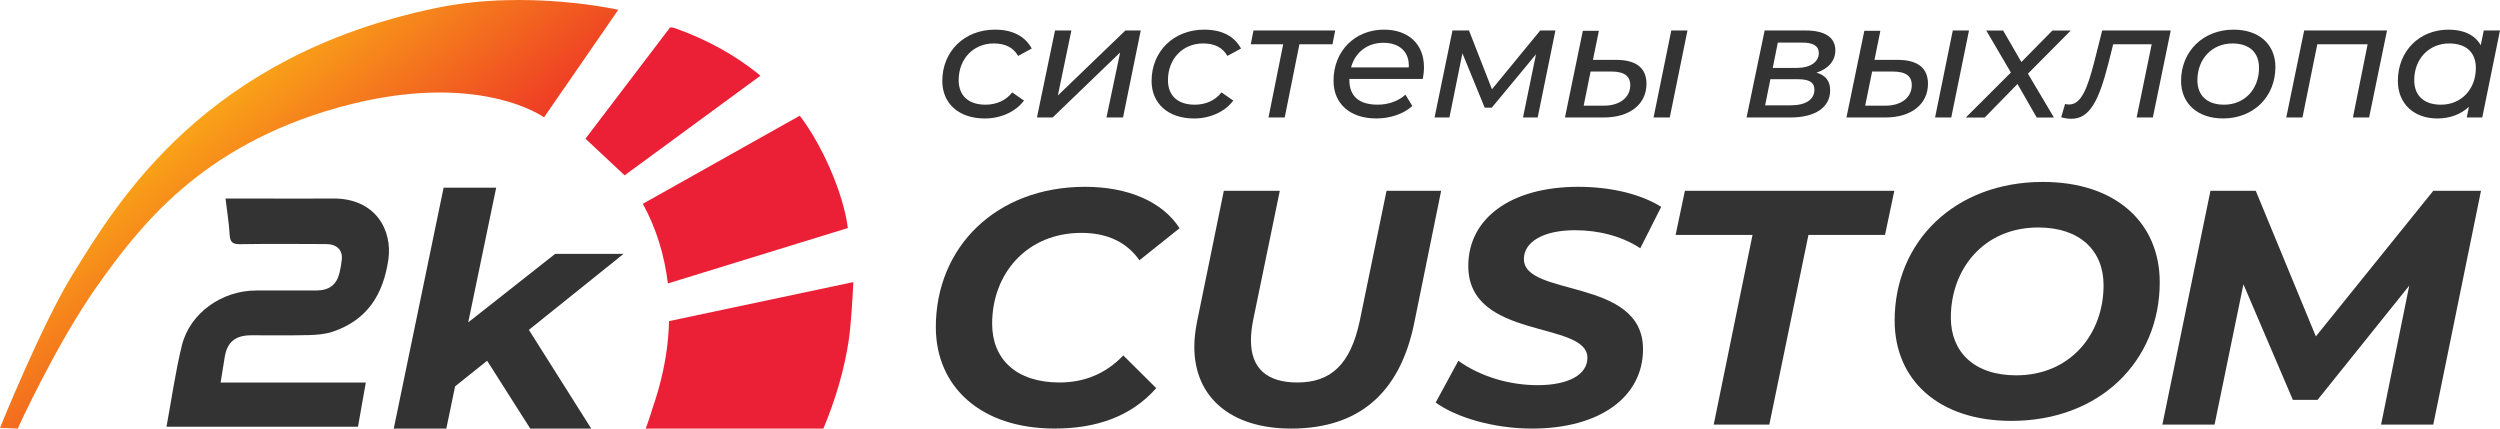 <?xml version="1.0" encoding="UTF-8"?> <svg xmlns="http://www.w3.org/2000/svg" width="105" height="18" viewBox="0 0 105 18" fill="none"><g clip-path="url(#clip0_92_208)"><path d="M39.577 3.397C39.577 2.163 40.498 1.245 41.789 1.245C42.512 1.245 43.044 1.507 43.334 2.038L42.76 2.348C42.562 1.997 42.221 1.825 41.739 1.825C40.888 1.825 40.264 2.466 40.264 3.369C40.264 4.01 40.669 4.397 41.391 4.397C41.838 4.397 42.249 4.225 42.512 3.88L43.008 4.224C42.66 4.693 42.036 4.976 41.363 4.976C40.271 4.976 39.576 4.348 39.576 3.397H39.577Z" fill="#333333"></path><path d="M44.31 1.28H44.998L44.43 4.01L47.266 1.28H47.911L47.167 4.934H46.472L47.046 2.204L44.211 4.934H43.552L44.311 1.28H44.31Z" fill="#333333"></path><path d="M48.367 3.397C48.367 2.163 49.288 1.245 50.579 1.245C51.302 1.245 51.834 1.507 52.124 2.038L51.55 2.348C51.352 1.997 51.011 1.825 50.529 1.825C49.678 1.825 49.054 2.466 49.054 3.369C49.054 4.01 49.459 4.397 50.181 4.397C50.628 4.397 51.039 4.225 51.302 3.88L51.798 4.224C51.45 4.693 50.826 4.976 50.153 4.976C49.061 4.976 48.366 4.348 48.366 3.397H48.367Z" fill="#333333"></path><path d="M55.964 1.859H54.575L53.958 4.934H53.277L53.894 1.859H52.533L52.646 1.279H56.078L55.965 1.859H55.964Z" fill="#333333"></path><path d="M56.673 3.314V3.355C56.673 4.024 57.056 4.396 57.864 4.396C58.332 4.396 58.758 4.23 59.027 3.975L59.318 4.451C58.949 4.789 58.382 4.975 57.808 4.975C56.695 4.975 56.008 4.355 56.008 3.389C56.008 2.148 56.901 1.245 58.127 1.245C59.141 1.245 59.807 1.838 59.807 2.824C59.807 2.996 59.786 3.162 59.757 3.314H56.673ZM56.745 2.831H59.169C59.204 2.163 58.765 1.797 58.099 1.797C57.432 1.797 56.914 2.197 56.745 2.831Z" fill="#333333"></path><path d="M65.328 1.28L64.583 4.934H63.966L64.512 2.28L62.655 4.521H62.357L61.422 2.238L60.876 4.934H60.252L61.004 1.28H61.698L62.662 3.749L64.69 1.28H65.328Z" fill="#333333"></path><path d="M69.152 3.521C69.152 4.376 68.45 4.934 67.365 4.934H65.728L66.479 1.294H67.153L66.904 2.514H67.868C68.719 2.514 69.152 2.852 69.152 3.521ZM68.471 3.576C68.471 3.19 68.216 3.004 67.663 3.004H66.805L66.514 4.438H67.365C68.024 4.438 68.471 4.1 68.471 3.576H68.471ZM70.194 1.28H70.874L70.13 4.934H69.45L70.194 1.28Z" fill="#333333"></path><path d="M76.866 3.797C76.866 4.507 76.242 4.934 75.2 4.934H73.356L74.115 1.28H75.831C76.646 1.28 77.085 1.569 77.085 2.115C77.085 2.556 76.788 2.893 76.291 3.052C76.681 3.162 76.866 3.404 76.866 3.797ZM76.206 3.769C76.206 3.465 75.994 3.327 75.511 3.327H74.356L74.136 4.423H75.22C75.837 4.423 76.205 4.182 76.205 3.768L76.206 3.769ZM74.455 2.852H75.477C76.022 2.852 76.391 2.604 76.391 2.232C76.391 1.935 76.164 1.79 75.704 1.79H74.668L74.456 2.852H74.455Z" fill="#333333"></path><path d="M80.975 3.521C80.975 4.376 80.273 4.934 79.188 4.934H77.551L78.302 1.294H78.976L78.728 2.514H79.692C80.542 2.514 80.975 2.852 80.975 3.521ZM80.295 3.576C80.295 3.19 80.04 3.004 79.487 3.004H78.629L78.338 4.438H79.188C79.847 4.438 80.294 4.1 80.294 3.576H80.295ZM82.017 1.28H82.698L81.953 4.934H81.273L82.017 1.28Z" fill="#333333"></path><path d="M85.173 3.094L86.265 4.935H85.542L84.734 3.528L83.359 4.935H82.564L84.457 3.046L83.422 1.281H84.131L84.897 2.605L86.201 1.281H86.974L85.174 3.094L85.173 3.094Z" fill="#333333"></path><path d="M91.171 1.28L90.42 4.934H89.739L90.371 1.859H88.754L88.549 2.673C88.166 4.169 87.79 4.989 87.003 4.989C86.854 4.989 86.733 4.969 86.57 4.927L86.733 4.368C86.797 4.382 86.854 4.389 86.904 4.389C87.421 4.389 87.677 3.679 87.953 2.624L88.293 1.279H91.171V1.28Z" fill="#333333"></path><path d="M91.605 3.397C91.605 2.163 92.526 1.245 93.809 1.245C94.879 1.245 95.567 1.859 95.567 2.817C95.567 4.058 94.653 4.975 93.37 4.975C92.299 4.975 91.605 4.348 91.605 3.396V3.397ZM94.879 2.852C94.879 2.204 94.475 1.825 93.759 1.825C92.916 1.825 92.291 2.466 92.291 3.369C92.291 4.01 92.695 4.397 93.412 4.397C94.262 4.397 94.879 3.756 94.879 2.852Z" fill="#333333"></path><path d="M100.255 1.28L99.503 4.934H98.823L99.44 1.859H97.327L96.704 4.934H96.023L96.775 1.28H100.256H100.255Z" fill="#333333"></path><path d="M104.999 1.28L104.255 4.934H103.603L103.695 4.486C103.361 4.796 102.908 4.976 102.369 4.976C101.412 4.976 100.71 4.383 100.71 3.397C100.71 2.142 101.617 1.245 102.837 1.245C103.482 1.245 103.95 1.472 104.191 1.9L104.318 1.28H104.999H104.999ZM103.986 2.852C103.986 2.204 103.582 1.825 102.865 1.825C102.022 1.825 101.398 2.466 101.398 3.369C101.398 4.01 101.802 4.397 102.518 4.397C103.369 4.397 103.986 3.756 103.986 2.852Z" fill="#333333"></path><path d="M9.471 8.339C10.055 8.339 10.569 8.339 11.083 8.339C12.042 8.339 13.002 8.348 13.961 8.337C15.799 8.315 16.489 9.696 16.311 10.904C16.098 12.351 15.447 13.428 13.986 13.928C13.67 14.036 13.315 14.065 12.976 14.074C12.165 14.094 11.352 14.078 10.541 14.082C9.879 14.085 9.541 14.37 9.438 14.998C9.383 15.339 9.329 15.68 9.266 16.067H15.364C15.25 16.714 15.143 17.312 15.035 17.924H6.993C7.206 16.774 7.365 15.627 7.639 14.508C7.971 13.156 9.313 12.205 10.746 12.201C11.595 12.199 12.444 12.203 13.292 12.2C13.829 12.198 14.142 11.956 14.261 11.451C14.305 11.265 14.339 11.076 14.357 10.886C14.392 10.499 14.143 10.253 13.697 10.251C12.492 10.245 11.287 10.237 10.082 10.256C9.756 10.261 9.662 10.157 9.645 9.854C9.617 9.367 9.537 8.884 9.472 8.339L9.471 8.339Z" fill="#333333"></path><path d="M22.213 13.854L24.831 18H22.27L20.459 15.15L19.114 16.227L18.746 18H16.538L18.632 7.881H20.84L19.665 13.54L23.316 10.663H26.189L22.213 13.854H22.213Z" fill="#333333"></path><path d="M79.575 13.463C79.575 10.15 82.093 7.641 85.804 7.641C88.868 7.641 90.709 9.36 90.709 11.855C90.709 15.168 88.191 17.677 84.48 17.677C81.416 17.677 79.575 15.958 79.575 13.463ZM88.35 11.98C88.35 10.538 87.372 9.554 85.603 9.554C83.33 9.554 81.935 11.287 81.935 13.338C81.935 14.78 82.913 15.764 84.682 15.764C86.954 15.764 88.35 14.032 88.35 11.98Z" fill="#333333"></path><path d="M39.305 13.736C39.305 10.385 41.828 7.846 45.577 7.846C47.365 7.846 48.821 8.463 49.542 9.585L47.856 10.931C47.336 10.188 46.529 9.781 45.419 9.781C43.14 9.781 41.67 11.478 41.67 13.596C41.67 15.082 42.679 16.064 44.496 16.064C45.52 16.064 46.428 15.713 47.178 14.928L48.562 16.302C47.495 17.509 46.025 17.999 44.294 17.999C41.208 17.999 39.305 16.26 39.305 13.736L39.305 13.736Z" fill="#333333"></path><path d="M50.161 14.564C50.161 14.227 50.204 13.877 50.276 13.512L51.401 8.014H53.752L52.627 13.47C52.569 13.778 52.54 14.045 52.54 14.297C52.54 15.489 53.232 16.064 54.486 16.064C55.9 16.064 56.722 15.306 57.111 13.47L58.235 8.014H60.528L59.389 13.61C58.783 16.513 57.067 18 54.227 18C51.689 18 50.161 16.682 50.161 14.564Z" fill="#333333"></path><path d="M60.298 16.906L61.25 15.153C62.172 15.812 63.384 16.177 64.581 16.177C65.864 16.177 66.671 15.742 66.671 15.027C66.671 13.456 61.668 14.298 61.668 11.17C61.668 9.151 63.484 7.846 66.282 7.846C67.637 7.846 68.892 8.14 69.771 8.688L68.892 10.427C68.128 9.922 67.147 9.669 66.152 9.669C64.797 9.669 64.004 10.174 64.004 10.875C63.989 12.488 69.007 11.646 69.007 14.662C69.007 16.696 67.161 18 64.35 18C62.706 18 61.148 17.523 60.298 16.906V16.906Z" fill="#333333"></path><path d="M73.606 9.866H70.376L70.765 8.015H79.561L79.171 9.866H75.955L74.312 17.832H71.976L73.606 9.866Z" fill="#333333"></path><path d="M104.202 8.014L102.198 17.832H100.006L101.188 11.997L97.338 16.794H96.3L94.224 11.941L93.012 17.832H90.82L92.839 8.014H94.742L97.266 14.129L102.197 8.014H104.201H104.202Z" fill="#333333"></path><path d="M31.938 3.179C30.864 2.293 29.667 1.657 28.364 1.189C28.276 1.157 28.205 1.146 28.142 1.154L24.589 5.826C25.143 6.344 25.683 6.849 26.234 7.364L31.938 3.179Z" fill="#EB1F36"></path><path d="M18.392 0.321C8.587 2.326 4.932 8.488 3.061 11.51C1.761 13.607 0 17.971 0 17.971L0.743 18C0.743 18 2.377 14.411 4.1 11.987C5.824 9.565 8.408 6.124 14.232 4.509C20.056 2.893 22.849 4.928 22.849 4.928L25.968 0.411C25.968 0.411 22.166 -0.45 18.392 0.321Z" fill="url(#paint0_linear_92_208)"></path><path d="M28.1 13.487C28.08 14.299 27.965 15.108 27.774 15.898C27.678 16.295 27.564 16.687 27.43 17.073C27.399 17.161 27.148 18.001 27.105 18.001H34.579C34.585 17.988 34.591 17.976 34.597 17.962C35.096 16.773 35.461 15.529 35.653 14.258C35.72 13.817 35.806 12.651 35.84 11.848L28.099 13.487H28.1Z" fill="#EB1F36"></path><path d="M26.999 8.56C27.576 9.609 27.903 10.719 28.052 11.904L35.61 9.577C35.419 8.098 34.53 6.093 33.59 4.859L26.999 8.56Z" fill="#EB1F36"></path></g><defs><linearGradient id="paint0_linear_92_208" x1="25.727" y1="23.613" x2="5.515" y2="-0.565" gradientUnits="userSpaceOnUse"><stop offset="0.49" stop-color="#ED3326"></stop><stop offset="0.86" stop-color="#FBB615"></stop><stop offset="1" stop-color="#FCBC17"></stop></linearGradient><clipPath id="clip0_92_208"><rect width="105" height="18" fill="white"></rect></clipPath></defs></svg> 